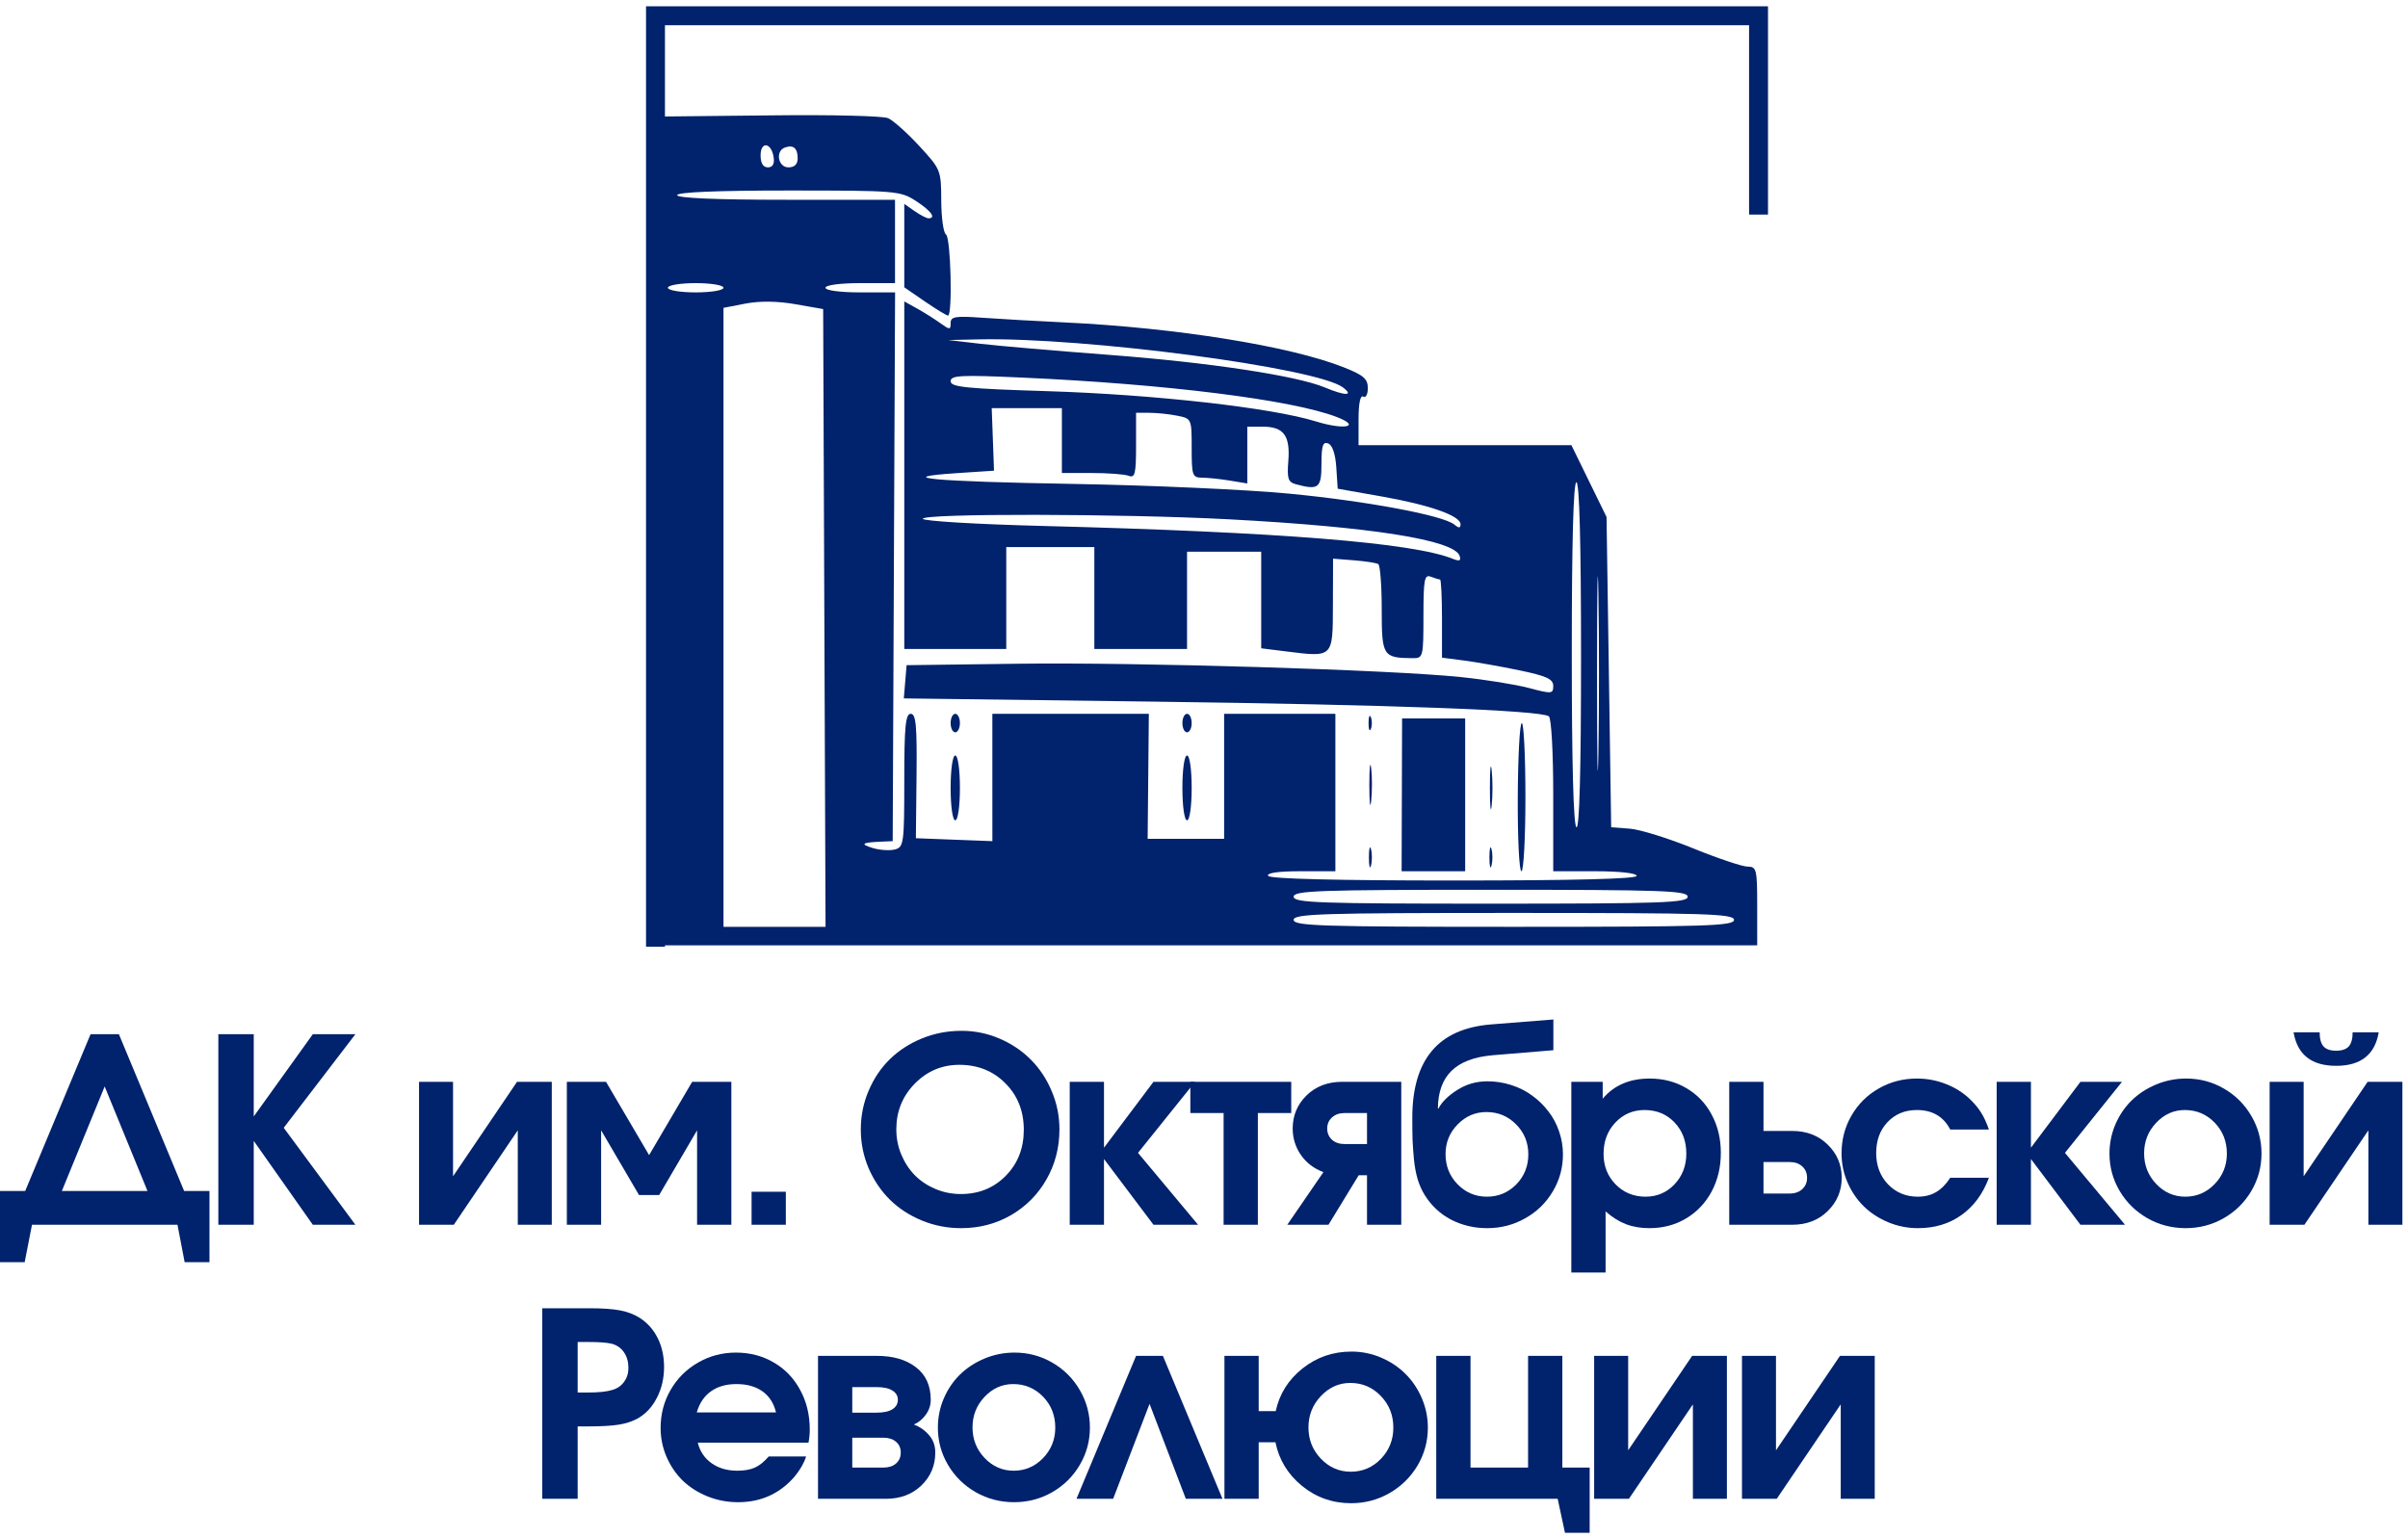 <?xml version="1.0" encoding="UTF-8"?> <svg xmlns="http://www.w3.org/2000/svg" width="382" height="244" viewBox="0 0 382 244" fill="none"><path d="M280.471 34.044H277.471V4H105.486V18.48L122.68 18.302C131.881 18.193 140.071 18.394 140.88 18.748C141.689 19.102 143.914 21.086 145.825 23.156C149.24 26.855 149.3 27.006 149.317 31.837C149.328 34.54 149.667 36.956 150.071 37.207C150.83 37.676 151.135 50.065 150.388 50.065C150.157 50.065 148.503 49.057 146.711 47.826L143.453 45.586V32.349L145.088 33.491C145.986 34.12 146.979 34.636 147.294 34.636C148.571 34.636 147.702 33.44 145.293 31.881C142.824 30.284 142.146 30.227 125.08 30.227C113.798 30.227 107.422 30.492 107.422 30.962C107.422 31.431 113.672 31.696 124.702 31.696H141.982V44.922H136.468C133.282 44.922 130.952 45.233 130.952 45.657C130.954 46.082 133.284 46.392 136.474 46.392H141.994L141.615 133.458L139.776 133.538C136.698 133.672 136.376 133.924 138.48 134.558C139.587 134.89 141.159 134.988 141.974 134.775C143.37 134.41 143.453 133.794 143.453 123.821C143.453 115.278 143.65 113.253 144.478 113.253C145.308 113.253 145.483 115.126 145.397 123.124L145.292 132.994L151.36 133.227L157.429 133.458L157.425 113.253H182.249L182.06 133.091H194.192V113.253H211.841V138.234H206.282C202.765 138.234 200.892 138.504 201.178 138.969C201.468 139.438 212.094 139.704 230.636 139.704C249.48 139.704 259.639 139.446 259.639 138.969C259.638 138.533 256.941 138.234 253.021 138.234H246.402V126.154C246.402 119.254 246.1 113.888 245.698 113.64C244.143 112.68 220.472 111.805 182.94 111.32L143.379 110.809L143.6 108.173L143.821 105.538L161.47 105.309C180.542 105.06 220.395 106.258 231.695 107.419C235.537 107.814 240.418 108.596 242.542 109.158C246.171 110.12 246.402 110.1 246.402 108.828C246.402 107.741 245.355 107.257 241.071 106.363C238.14 105.751 234.168 105.048 232.247 104.799L228.754 104.346V98.147C228.754 94.736 228.615 91.945 228.446 91.945C228.277 91.945 227.615 91.745 226.976 91.5C225.967 91.114 225.812 91.945 225.812 97.745C225.812 104.197 225.754 104.436 224.158 104.426C219.376 104.397 219.194 104.115 219.194 96.679C219.194 92.911 218.946 89.678 218.643 89.494C218.339 89.311 216.602 89.043 214.782 88.899L211.473 88.64L211.45 95.986C211.424 104.408 211.541 104.292 203.988 103.35L200.075 102.861V87.537H188.31V102.967H173.603V86.803H159.631V102.967H143.453V47.823L145.476 48.947C146.588 49.566 148.243 50.607 149.152 51.261C150.677 52.356 150.807 52.355 150.807 51.252C150.807 50.229 151.528 50.106 155.771 50.41C158.5 50.606 164.426 50.943 168.939 51.159C186.608 52.006 204.614 54.901 213.128 58.263C216.314 59.521 216.988 60.1 216.988 61.582C216.988 62.592 216.666 63.178 216.253 62.923C215.796 62.641 215.518 64.018 215.518 66.554V70.638H249.288L254.858 82.026L255.227 106.641L255.594 131.254L258.535 131.477C260.153 131.599 264.682 133.005 268.6 134.6C272.517 136.195 276.405 137.5 277.24 137.5C278.654 137.5 278.758 137.926 278.758 143.745V149.99H105.486V150.203H102.486V1H280.471V34.044ZM126.173 48.265C123.334 47.767 120.516 47.732 118.268 48.167L114.775 48.842V147.051H130.963L130.773 98.045L130.585 49.038L126.173 48.265ZM240.151 144.847C209.594 144.847 205.223 144.985 205.223 145.949C205.223 146.913 209.595 147.051 240.151 147.051C270.708 147.051 275.081 146.913 275.081 145.949C275.081 144.985 270.709 144.847 240.151 144.847ZM236.475 141.173C209.185 141.173 205.223 141.313 205.223 142.275C205.223 143.238 209.186 143.378 236.475 143.378C263.764 143.378 267.727 143.238 267.728 142.275C267.728 141.313 263.764 141.173 236.475 141.173ZM232.431 138.234H222.35L222.424 113.988H232.431V138.234ZM241.413 114.723C241.731 114.726 241.99 120.015 241.99 126.479C241.99 132.944 241.704 138.234 241.354 138.234C241.004 138.23 240.744 132.941 240.776 126.479C240.809 120.013 241.095 114.723 241.413 114.723ZM217.159 136.03C217.159 134.616 217.311 134.037 217.495 134.744C217.68 135.452 217.68 136.608 217.495 137.315C217.311 138.023 217.159 137.444 217.159 136.03ZM236.278 136.03C236.278 134.616 236.43 134.037 236.614 134.744C236.8 135.452 236.799 136.608 236.614 137.315C236.43 138.023 236.278 137.444 236.278 136.03ZM250.079 76.516C249.602 76.516 249.344 86.053 249.344 103.658C249.344 120.961 249.611 130.964 250.079 131.254C250.564 131.553 250.814 122.322 250.814 104.112C250.814 86.208 250.556 76.519 250.079 76.516ZM151.542 119.866C151.962 119.866 152.277 122.07 152.277 125.009C152.277 127.948 151.962 130.152 151.542 130.152C151.122 130.151 150.807 127.947 150.807 125.009C150.807 122.071 151.122 119.867 151.542 119.866ZM188.31 119.866C188.729 119.866 189.045 122.07 189.045 125.009C189.045 127.948 188.729 130.152 188.31 130.152C187.89 130.152 187.574 127.948 187.574 125.009C187.574 122.07 187.89 119.866 188.31 119.866ZM236.354 125.009C236.354 121.978 236.484 120.739 236.643 122.254C236.801 123.77 236.801 126.25 236.643 127.765C236.484 129.28 236.354 128.039 236.354 125.009ZM217.229 124.642C217.227 121.813 217.357 120.565 217.52 121.87C217.682 123.174 217.684 125.489 217.525 127.014C217.366 128.537 217.233 127.47 217.229 124.642ZM253.57 94.286C253.449 87.544 253.351 93.268 253.351 107.008C253.351 120.747 253.45 126.265 253.571 119.268C253.692 112.271 253.692 101.029 253.57 94.286ZM151.542 113.253C151.946 113.253 152.277 113.914 152.277 114.723C152.277 115.531 151.946 116.192 151.542 116.192C151.138 116.192 150.807 115.531 150.807 114.723C150.807 113.915 151.138 113.253 151.542 113.253ZM188.31 113.253C188.714 113.253 189.045 113.914 189.045 114.723C189.045 115.531 188.714 116.192 188.31 116.192C187.905 116.192 187.574 115.531 187.574 114.723C187.574 113.914 187.905 113.253 188.31 113.253ZM217.104 114.723C217.104 113.713 217.271 113.3 217.475 113.804C217.679 114.309 217.679 115.136 217.475 115.641C217.271 116.146 217.105 115.733 217.104 114.723ZM194.928 82.393C177.901 81.492 146.402 81.439 146.395 82.311C146.395 82.669 154.915 83.181 165.33 83.447C203.054 84.413 224.196 86.11 230.509 88.677C231.529 89.092 231.806 88.967 231.556 88.205C230.725 85.679 217.557 83.59 194.928 82.393ZM157.507 69.72L157.689 74.679L151.858 75.064C141.2 75.768 147.981 76.399 170.294 76.781C182.427 76.989 197.814 77.681 204.487 78.32C216.832 79.502 228.959 81.775 230.721 83.235C231.435 83.828 231.695 83.813 231.695 83.181C231.695 81.835 226.831 80.12 219.194 78.772L212.208 77.539L211.987 74.152C211.848 72.036 211.366 70.613 210.7 70.358C209.858 70.035 209.635 70.714 209.635 73.6C209.635 77.447 209.19 77.803 205.588 76.835C204.339 76.5 204.155 75.94 204.377 73.153C204.697 69.132 203.64 67.699 200.354 67.699H197.869V76.708L195.111 76.253C193.595 76.002 191.609 75.793 190.699 75.789C189.158 75.782 189.045 75.462 189.045 71.098C189.045 66.439 189.032 66.411 186.747 65.954C185.483 65.701 183.498 65.495 182.335 65.495H180.221V70.717C180.221 75.177 180.051 75.873 179.058 75.492C178.418 75.247 175.771 75.047 173.175 75.047H168.455V64.76H157.323L157.507 69.72ZM162.021 59.902C152.354 59.468 150.807 59.55 150.807 60.493C150.807 61.412 153.268 61.663 166.174 62.065C183.167 62.594 201.775 64.693 208.771 66.868C213.291 68.274 216.027 67.691 212.068 66.166C204.968 63.431 185.029 60.935 162.021 59.902ZM213.044 61.472C208.909 58.342 172.023 53.479 155.219 53.847L150.439 53.952L155.587 54.552C158.418 54.881 167.611 55.672 176.015 56.309C191.83 57.508 205.685 59.604 210.172 61.477C213.42 62.833 214.84 62.83 213.044 61.472ZM110.363 44.922C107.912 44.922 105.951 45.249 105.951 45.657C105.953 46.066 107.913 46.392 110.363 46.392C112.813 46.392 114.774 46.066 114.775 45.657C114.775 45.249 112.814 44.922 110.363 44.922ZM122.731 24.958C122.384 22.606 120.658 22.354 120.658 24.655C120.658 25.89 121.062 26.554 121.812 26.554C122.578 26.554 122.887 26.018 122.731 24.958ZM126.54 25.127C126.54 23.507 125.858 22.928 124.519 23.407C122.969 23.963 123.423 26.553 125.069 26.554C126.035 26.554 126.54 26.063 126.54 25.127Z" fill="#01226C"></path><path d="M291.889 215.123C291.889 215.123 293.728 215.123 297.404 215.123C297.404 215.123 297.404 222.683 297.404 237.802C297.404 237.802 295.606 237.802 292.009 237.802C292.009 237.802 292.009 232.807 292.009 222.816C292.009 222.816 288.626 227.812 281.859 237.802C281.859 237.802 280.02 237.802 276.344 237.802C276.344 237.802 276.344 230.243 276.344 215.123C276.344 215.123 278.142 215.123 281.739 215.123C281.739 215.123 281.739 220.119 281.739 230.109C281.739 230.109 285.122 225.114 291.889 215.123Z" fill="#01226C"></path><path d="M268.438 215.123C268.438 215.123 270.276 215.123 273.953 215.123C273.953 215.123 273.953 222.683 273.953 237.802C273.953 237.802 272.155 237.802 268.558 237.802C268.558 237.802 268.558 232.807 268.558 222.816C268.558 222.816 265.175 227.812 258.407 237.802C258.407 237.802 256.569 237.802 252.893 237.802C252.893 237.802 252.893 230.243 252.893 215.123C252.893 215.123 254.691 215.123 258.288 215.123C258.288 215.123 258.288 220.119 258.288 230.109C258.288 230.109 261.671 225.114 268.438 215.123Z" fill="#01226C"></path><path d="M247.845 215.123C247.845 215.123 247.845 221.031 247.845 232.847C247.845 232.847 249.291 232.847 252.181 232.847C252.181 232.847 252.181 236.297 252.181 243.197C252.181 243.197 250.876 243.197 248.265 243.197C248.265 243.197 247.879 241.399 247.106 237.802C247.106 237.802 240.685 237.802 227.844 237.802C227.844 237.802 227.844 230.243 227.844 215.123C227.844 215.123 229.655 215.123 233.279 215.123C233.279 215.123 233.279 221.031 233.279 232.847C233.279 232.847 236.323 232.847 242.41 232.847C242.41 232.847 242.41 226.939 242.41 215.123C242.41 215.123 244.222 215.123 247.845 215.123Z" fill="#01226C"></path><path d="M214.204 219.419C212.405 219.419 210.847 220.119 209.528 221.517C208.223 222.903 207.57 224.555 207.57 226.473C207.57 228.418 208.229 230.076 209.548 231.448C210.867 232.82 212.445 233.506 214.284 233.506C216.149 233.506 217.74 232.827 219.059 231.468C220.378 230.096 221.037 228.444 221.037 226.513C221.037 224.528 220.371 222.849 219.039 221.477C217.72 220.105 216.109 219.419 214.204 219.419ZM214.404 214.444C216.042 214.444 217.607 214.764 219.099 215.403C220.591 216.042 221.877 216.902 222.956 217.981C224.048 219.06 224.914 220.345 225.553 221.837C226.193 223.329 226.512 224.888 226.512 226.513C226.512 228.671 225.966 230.676 224.874 232.527C223.782 234.365 222.296 235.824 220.418 236.903C218.553 237.969 216.522 238.502 214.324 238.502C211.38 238.502 208.782 237.583 206.531 235.744C204.293 233.906 202.894 231.601 202.335 228.831H199.677V237.802H194.242V215.123H199.677V223.895H202.375C202.974 221.151 204.393 218.893 206.631 217.121C208.869 215.336 211.46 214.444 214.404 214.444Z" fill="#01226C"></path><path d="M193.932 237.802C193.932 237.802 191.994 237.802 188.117 237.802C188.117 237.802 186.199 232.78 182.363 222.736C182.363 222.736 180.438 227.758 176.588 237.802C176.588 237.802 174.65 237.802 170.773 237.802C170.773 237.802 173.924 230.243 180.225 215.123C180.225 215.123 181.643 215.123 184.481 215.123C184.481 215.123 187.631 222.683 193.932 237.802Z" fill="#01226C"></path><path d="M160.952 214.604C163.11 214.604 165.108 215.137 166.946 216.202C168.785 217.268 170.237 218.72 171.302 220.558C172.368 222.383 172.901 224.368 172.901 226.513C172.901 228.644 172.361 230.622 171.282 232.447C170.217 234.259 168.758 235.698 166.906 236.763C165.055 237.816 163.043 238.342 160.872 238.342C158.687 238.342 156.663 237.816 154.798 236.763C152.946 235.698 151.481 234.259 150.402 232.447C149.323 230.622 148.783 228.644 148.783 226.513C148.783 224.888 149.096 223.342 149.722 221.877C150.362 220.398 151.221 219.133 152.3 218.081C153.392 217.015 154.691 216.169 156.196 215.543C157.702 214.917 159.287 214.604 160.952 214.604ZM160.732 219.599C158.974 219.599 157.455 220.279 156.176 221.637C154.911 222.983 154.278 224.595 154.278 226.473C154.278 228.364 154.918 229.983 156.196 231.328C157.475 232.674 159.014 233.346 160.812 233.346C162.624 233.346 164.176 232.68 165.468 231.348C166.76 230.003 167.406 228.391 167.406 226.513C167.406 224.568 166.76 222.929 165.468 221.597C164.176 220.265 162.597 219.599 160.732 219.599Z" fill="#01226C"></path><path d="M135.203 220.079C135.203 220.079 135.203 221.431 135.203 224.135C135.203 224.135 136.481 224.135 139.039 224.135C140.158 224.135 141.004 223.955 141.577 223.595C142.149 223.222 142.436 222.723 142.436 222.097C142.436 221.471 142.143 220.978 141.557 220.618C140.984 220.259 140.145 220.079 139.039 220.079H135.203ZM135.203 228.111C135.203 228.111 135.203 229.69 135.203 232.847C135.203 232.847 136.854 232.847 140.158 232.847C140.984 232.847 141.643 232.634 142.136 232.207C142.642 231.768 142.895 231.188 142.895 230.469C142.895 229.75 142.642 229.177 142.136 228.751C141.643 228.324 140.984 228.111 140.158 228.111H135.203ZM144.974 226.013C145.919 226.373 146.719 226.932 147.371 227.692C148.037 228.438 148.37 229.363 148.37 230.469C148.37 232.521 147.638 234.259 146.172 235.684C144.707 237.096 142.822 237.802 140.518 237.802H129.768V215.123C129.768 215.123 132.878 215.123 139.099 215.123C141.67 215.123 143.735 215.723 145.293 216.922C146.865 218.121 147.651 219.846 147.651 222.097C147.651 222.963 147.385 223.755 146.852 224.475C146.332 225.194 145.706 225.707 144.974 226.013Z" fill="#01226C"></path><path d="M128.257 228.891C128.257 228.891 122.403 228.891 110.693 228.891C111.026 230.263 111.752 231.348 112.871 232.148C113.99 232.947 115.356 233.346 116.968 233.346C118.087 233.346 119.019 233.18 119.765 232.847C120.511 232.501 121.237 231.914 121.943 231.089H127.877C127.558 232.114 126.958 233.167 126.079 234.246C123.735 236.976 120.737 238.342 117.087 238.342C115.382 238.342 113.771 238.035 112.252 237.423C110.733 236.81 109.428 235.984 108.336 234.945C107.257 233.893 106.397 232.64 105.758 231.188C105.119 229.723 104.799 228.178 104.799 226.553C104.799 224.368 105.325 222.363 106.377 220.538C107.443 218.7 108.888 217.255 110.713 216.202C112.552 215.137 114.563 214.604 116.748 214.604C118.972 214.604 120.977 215.13 122.762 216.182C124.547 217.221 125.939 218.673 126.938 220.538C127.951 222.39 128.457 224.475 128.457 226.792C128.457 227.538 128.39 228.238 128.257 228.891ZM110.534 224.095H123.102C122.756 222.643 122.043 221.531 120.964 220.758C119.885 219.985 118.506 219.599 116.828 219.599C115.203 219.599 113.85 219.985 112.771 220.758C111.706 221.517 110.96 222.63 110.534 224.095Z" fill="#01226C"></path><path d="M86.023 237.802C86.023 237.802 86.023 227.725 86.023 207.57C86.023 207.57 88.521 207.57 93.516 207.57C95.581 207.57 97.2 207.683 98.372 207.91C99.558 208.136 100.603 208.536 101.509 209.109C102.735 209.908 103.68 210.98 104.346 212.326C105.013 213.671 105.346 215.19 105.346 216.882C105.346 218.68 104.966 220.312 104.207 221.777C103.461 223.242 102.435 224.341 101.129 225.074C100.304 225.527 99.325 225.847 98.192 226.033C97.06 226.22 95.475 226.313 93.437 226.313H91.638V237.802H86.023ZM91.638 220.938H93.277C94.982 220.938 96.261 220.805 97.113 220.538C97.912 220.312 98.538 219.886 98.991 219.259C99.458 218.633 99.691 217.887 99.691 217.022C99.691 216.062 99.458 215.243 98.991 214.564C98.525 213.884 97.886 213.431 97.073 213.205C96.274 213.019 95.088 212.925 93.516 212.925H91.638V220.938Z" fill="#01226C"></path><path d="M363.847 163.791C363.847 163.791 365.226 163.791 367.983 163.791C367.983 164.816 368.19 165.562 368.603 166.029C369.016 166.482 369.682 166.708 370.601 166.708C371.52 166.708 372.186 166.482 372.599 166.029C373.012 165.562 373.219 164.816 373.219 163.791H377.355C376.755 167.334 374.504 169.106 370.601 169.106C366.698 169.106 364.447 167.334 363.847 163.791ZM375.596 171.643C375.596 171.643 377.435 171.643 381.111 171.643C381.111 171.643 381.111 179.203 381.111 194.322C381.111 194.322 379.313 194.322 375.716 194.322C375.716 194.322 375.716 189.327 375.716 179.336C375.716 179.336 372.333 184.332 365.566 194.322C365.566 194.322 363.727 194.322 360.051 194.322C360.051 194.322 360.051 186.763 360.051 171.643C360.051 171.643 361.849 171.643 365.446 171.643C365.446 171.643 365.446 176.639 365.446 186.63C365.446 186.63 368.829 181.634 375.596 171.643Z" fill="#01226C"></path><path d="M346.811 171.124C348.969 171.124 350.967 171.657 352.806 172.723C354.644 173.788 356.096 175.24 357.162 177.078C358.227 178.903 358.76 180.888 358.76 183.033C358.76 185.164 358.221 187.143 357.142 188.967C356.076 190.779 354.617 192.218 352.766 193.283C350.914 194.336 348.903 194.862 346.731 194.862C344.547 194.862 342.522 194.336 340.657 193.283C338.805 192.218 337.34 190.779 336.261 188.967C335.182 187.143 334.643 185.164 334.643 183.033C334.643 181.408 334.956 179.863 335.582 178.397C336.221 176.919 337.08 175.653 338.159 174.601C339.252 173.535 340.55 172.689 342.056 172.063C343.561 171.437 345.146 171.124 346.811 171.124ZM346.592 176.119C344.833 176.119 343.315 176.799 342.036 178.157C340.77 179.503 340.137 181.115 340.137 182.993C340.137 184.885 340.777 186.503 342.056 187.849C343.335 189.194 344.873 189.867 346.671 189.867C348.483 189.867 350.035 189.201 351.327 187.869C352.619 186.523 353.265 184.911 353.265 183.033C353.265 181.088 352.619 179.45 351.327 178.118C350.035 176.785 348.456 176.119 346.592 176.119Z" fill="#01226C"></path><path d="M316.748 194.323C316.748 194.323 316.748 186.763 316.748 171.643C316.748 171.643 318.56 171.643 322.183 171.643C322.183 171.643 322.183 175.127 322.183 182.094C322.183 182.094 324.801 178.61 330.036 171.643C330.036 171.643 332.234 171.643 336.63 171.643C336.63 171.643 333.612 175.4 327.578 182.913C327.578 182.913 330.755 186.716 337.109 194.323C337.109 194.323 334.751 194.323 330.036 194.323C330.036 194.323 327.418 190.846 322.183 183.892C322.183 183.892 322.183 187.369 322.183 194.323C322.183 194.323 320.371 194.323 316.748 194.323Z" fill="#01226C"></path><path d="M309.383 186.869C309.383 186.869 311.427 186.869 315.517 186.869C314.571 189.414 313.119 191.385 311.161 192.784C309.216 194.169 306.918 194.862 304.267 194.862C302.616 194.862 301.037 194.549 299.532 193.923C298.04 193.297 296.754 192.458 295.675 191.405C294.596 190.353 293.737 189.094 293.098 187.629C292.458 186.163 292.139 184.618 292.139 182.993C292.139 180.808 292.665 178.81 293.717 176.999C294.77 175.174 296.208 173.742 298.033 172.703C299.872 171.65 301.89 171.124 304.088 171.124C305.713 171.124 307.258 171.417 308.723 172.003C310.202 172.576 311.494 173.402 312.6 174.481C313.319 175.187 313.885 175.88 314.298 176.559C314.724 177.225 315.131 178.111 315.517 179.217H309.383C308.317 177.152 306.552 176.119 304.088 176.119C302.196 176.119 300.644 176.759 299.432 178.038C298.233 179.303 297.634 180.942 297.634 182.953C297.634 184.938 298.26 186.59 299.512 187.908C300.777 189.214 302.349 189.867 304.227 189.867C305.346 189.867 306.312 189.627 307.125 189.147C307.951 188.668 308.703 187.908 309.383 186.869Z" fill="#01226C"></path><path d="M279.757 184.372C279.757 184.372 279.757 186.037 279.757 189.367C279.757 189.367 281.149 189.367 283.933 189.367C284.746 189.367 285.405 189.134 285.912 188.668C286.418 188.202 286.671 187.602 286.671 186.869C286.671 186.137 286.418 185.537 285.912 185.071C285.405 184.605 284.746 184.372 283.933 184.372H279.757ZM284.293 179.436C286.598 179.436 288.482 180.162 289.948 181.614C291.426 183.053 292.166 184.805 292.166 186.869C292.166 188.934 291.426 190.693 289.948 192.145C288.482 193.597 286.598 194.323 284.293 194.323H274.322C274.322 194.323 274.322 186.763 274.322 171.643C274.322 171.643 276.134 171.643 279.757 171.643C279.757 171.643 279.757 174.241 279.757 179.436C279.757 179.436 281.269 179.436 284.293 179.436Z" fill="#01226C"></path><path d="M249.271 201.896C249.271 201.896 249.271 191.812 249.271 171.644C249.271 171.644 250.93 171.644 254.247 171.644C254.247 171.644 254.247 172.536 254.247 174.321C256.045 172.19 258.53 171.124 261.7 171.124C263.858 171.124 265.796 171.63 267.515 172.643C269.233 173.642 270.572 175.04 271.531 176.839C272.503 178.637 272.99 180.662 272.99 182.913C272.99 185.178 272.503 187.222 271.531 189.047C270.558 190.859 269.206 192.284 267.475 193.323C265.756 194.349 263.818 194.862 261.66 194.862C260.275 194.862 259.029 194.649 257.923 194.223C256.818 193.796 255.745 193.124 254.706 192.204V201.896H249.271ZM260.881 176.119C259.042 176.119 257.497 176.785 256.245 178.118C255.006 179.436 254.387 181.088 254.387 183.073C254.387 185.004 255.026 186.623 256.305 187.928C257.584 189.221 259.162 189.867 261.041 189.867C262.866 189.867 264.397 189.214 265.636 187.908C266.889 186.59 267.515 184.965 267.515 183.033C267.515 181.035 266.889 179.383 265.636 178.078C264.384 176.772 262.799 176.119 260.881 176.119Z" fill="#01226C"></path><path d="M235.794 176.439C234.036 176.439 232.517 177.092 231.238 178.397C229.959 179.703 229.32 181.275 229.32 183.113C229.32 185.004 229.959 186.603 231.238 187.908C232.517 189.214 234.062 189.867 235.874 189.867C237.699 189.867 239.251 189.221 240.53 187.928C241.808 186.623 242.448 185.031 242.448 183.153C242.448 181.275 241.802 179.689 240.51 178.397C239.231 177.092 237.659 176.439 235.794 176.439ZM235.954 171.564C237.246 171.564 238.498 171.757 239.71 172.143C240.936 172.529 242.042 173.082 243.027 173.802C244.013 174.508 244.872 175.34 245.605 176.299C246.351 177.245 246.924 178.311 247.323 179.496C247.736 180.668 247.943 181.887 247.943 183.153C247.943 185.284 247.403 187.249 246.324 189.047C245.259 190.846 243.8 192.264 241.948 193.303C240.11 194.343 238.099 194.862 235.914 194.862C233.849 194.862 231.938 194.409 230.179 193.503C228.434 192.584 227.029 191.259 225.963 189.527C225.524 188.808 225.164 187.988 224.884 187.069C224.618 186.15 224.425 185.111 224.305 183.952C224.198 182.78 224.125 181.747 224.085 180.855C224.058 179.949 224.045 178.777 224.045 177.338C224.045 172.742 225.077 169.212 227.142 166.748C229.207 164.27 232.351 162.865 236.573 162.532L246.424 161.753V166.628L236.773 167.427C233.856 167.681 231.685 168.506 230.259 169.905C228.847 171.29 228.128 173.275 228.101 175.86L228.181 175.9C228.714 174.861 229.7 173.881 231.138 172.962C232.577 172.03 234.182 171.564 235.954 171.564Z" fill="#01226C"></path><path d="M216.859 181.514C216.859 181.514 216.859 179.876 216.859 176.599C216.859 176.599 215.667 176.599 213.283 176.599C212.47 176.599 211.811 176.832 211.304 177.298C210.798 177.751 210.545 178.337 210.545 179.057C210.545 179.776 210.798 180.369 211.304 180.835C211.811 181.288 212.47 181.514 213.283 181.514H216.859ZM209.946 185.97C208.454 185.424 207.268 184.525 206.389 183.273C205.51 182.007 205.07 180.602 205.07 179.057C205.07 176.992 205.803 175.24 207.268 173.801C208.733 172.363 210.618 171.643 212.923 171.643H222.294V194.323C222.294 194.323 220.483 194.323 216.859 194.323C216.859 194.323 216.859 191.705 216.859 186.47C216.859 186.47 216.42 186.47 215.54 186.47C215.54 186.47 213.942 189.087 210.745 194.323C210.745 194.323 208.567 194.323 204.211 194.323C204.211 194.323 206.123 191.538 209.946 185.97Z" fill="#01226C"></path><path d="M204.839 176.599C204.839 176.599 203.074 176.599 199.544 176.599C199.544 176.599 199.544 182.507 199.544 194.323C199.544 194.323 197.732 194.323 194.109 194.323C194.109 194.323 194.109 188.415 194.109 176.599C194.109 176.599 192.351 176.599 188.834 176.599C188.834 176.599 188.834 174.947 188.834 171.643C188.834 171.643 194.169 171.643 204.839 171.643C204.839 171.643 204.839 173.295 204.839 176.599Z" fill="#01226C"></path><path d="M169.699 194.323C169.699 194.323 169.699 186.763 169.699 171.643C169.699 171.643 171.511 171.643 175.134 171.643C175.134 171.643 175.134 175.127 175.134 182.094C175.134 182.094 177.752 178.61 182.987 171.643C182.987 171.643 185.185 171.643 189.581 171.643C189.581 171.643 186.564 175.4 180.529 182.913C180.529 182.913 183.706 186.716 190.06 194.323C190.06 194.323 187.703 194.323 182.987 194.323C182.987 194.323 180.369 190.846 175.134 183.892C175.134 183.892 175.134 187.369 175.134 194.323C175.134 194.323 173.323 194.323 169.699 194.323Z" fill="#01226C"></path><path d="M152.542 163.551C154.647 163.551 156.658 163.964 158.576 164.79C160.494 165.616 162.146 166.728 163.532 168.127C164.917 169.512 166.016 171.171 166.829 173.102C167.655 175.034 168.067 177.058 168.067 179.177C168.067 182.08 167.381 184.731 166.009 187.129C164.637 189.527 162.759 191.419 160.375 192.804C157.99 194.176 155.353 194.862 152.462 194.862C150.277 194.862 148.199 194.456 146.228 193.643C144.27 192.831 142.584 191.732 141.172 190.346C139.76 188.947 138.635 187.282 137.795 185.351C136.97 183.406 136.557 181.361 136.557 179.216C136.557 177.045 136.97 174.994 137.795 173.062C138.621 171.117 139.74 169.452 141.152 168.067C142.564 166.681 144.256 165.582 146.228 164.77C148.213 163.957 150.317 163.551 152.542 163.551ZM152.182 168.946C149.425 168.946 147.067 169.945 145.109 171.943C143.164 173.928 142.191 176.339 142.191 179.177C142.191 180.602 142.458 181.947 142.991 183.213C143.524 184.478 144.243 185.571 145.149 186.49C146.055 187.396 147.14 188.115 148.406 188.648C149.671 189.181 151.01 189.447 152.422 189.447C155.286 189.447 157.664 188.481 159.555 186.55C161.46 184.618 162.413 182.187 162.413 179.256C162.413 176.286 161.44 173.828 159.495 171.883C157.564 169.925 155.126 168.946 152.182 168.946Z" fill="#01226C"></path><path d="M119.229 194.323C119.229 194.323 119.229 192.577 119.229 189.087C119.229 189.087 121.04 189.087 124.663 189.087C124.663 189.087 124.663 190.832 124.663 194.323C124.663 194.323 122.852 194.323 119.229 194.323Z" fill="#01226C"></path><path d="M104.57 189.607C104.57 189.607 103.505 189.607 101.373 189.607C101.373 189.607 99.368 186.183 95.359 179.336C95.359 179.336 95.359 184.332 95.359 194.323C95.359 194.323 93.547 194.323 89.924 194.323C89.924 194.323 89.924 186.763 89.924 171.643C89.924 171.643 91.995 171.643 96.138 171.643C96.138 171.643 98.416 175.52 102.972 183.273C102.972 183.273 105.25 179.396 109.805 171.643C109.805 171.643 111.877 171.643 116.02 171.643C116.02 171.643 116.02 179.203 116.02 194.323C116.02 194.323 114.208 194.323 110.585 194.323C110.585 194.323 110.585 189.327 110.585 179.336C110.585 179.336 108.58 182.76 104.57 189.607Z" fill="#01226C"></path><path d="M82.02 171.643C82.02 171.643 83.859 171.643 87.535 171.643C87.535 171.643 87.535 179.203 87.535 194.323C87.535 194.323 85.737 194.323 82.14 194.323C82.14 194.323 82.14 189.327 82.14 179.336C82.14 179.336 78.757 184.332 71.99 194.323C71.99 194.323 70.151 194.323 66.475 194.323C66.475 194.323 66.475 186.763 66.475 171.643C66.475 171.643 68.273 171.643 71.87 171.643C71.87 171.643 71.87 176.639 71.87 186.63C71.87 186.63 75.253 181.634 82.02 171.643Z" fill="#01226C"></path><path d="M34.639 194.323C34.639 194.323 34.639 184.245 34.639 164.09C34.639 164.09 36.51 164.09 40.254 164.09C40.254 164.09 40.254 168.44 40.254 177.138C40.254 177.138 43.377 172.789 49.625 164.09C49.625 164.09 51.876 164.09 56.379 164.09C56.379 164.09 52.589 169.039 45.009 178.937C45.009 178.937 48.799 184.065 56.379 194.323C56.379 194.323 54.127 194.323 49.625 194.323C49.625 194.323 46.501 189.887 40.254 181.015C40.254 181.015 40.254 185.451 40.254 194.323C40.254 194.323 38.382 194.323 34.639 194.323Z" fill="#01226C"></path><path d="M33.229 200.257C33.229 200.257 31.917 200.257 29.293 200.257C29.293 200.257 28.913 198.279 28.154 194.323C28.154 194.323 20.461 194.323 5.075 194.323C5.075 194.323 4.689 196.301 3.916 200.257C3.916 200.257 2.611 200.257 0 200.257C0 200.257 0 196.494 0 188.967C0 188.967 1.332 188.967 3.996 188.967C3.996 188.967 7.453 180.675 14.367 164.09C14.367 164.09 15.865 164.09 18.863 164.09C18.863 164.09 22.313 172.383 29.213 188.967C29.213 188.967 30.552 188.967 33.229 188.967C33.229 188.967 33.229 192.731 33.229 200.257ZM9.811 188.967C9.811 188.967 14.34 188.967 23.398 188.967C23.398 188.967 21.134 183.439 16.605 172.383C16.605 172.383 14.34 177.911 9.811 188.967Z" fill="#01226C"></path></svg> 